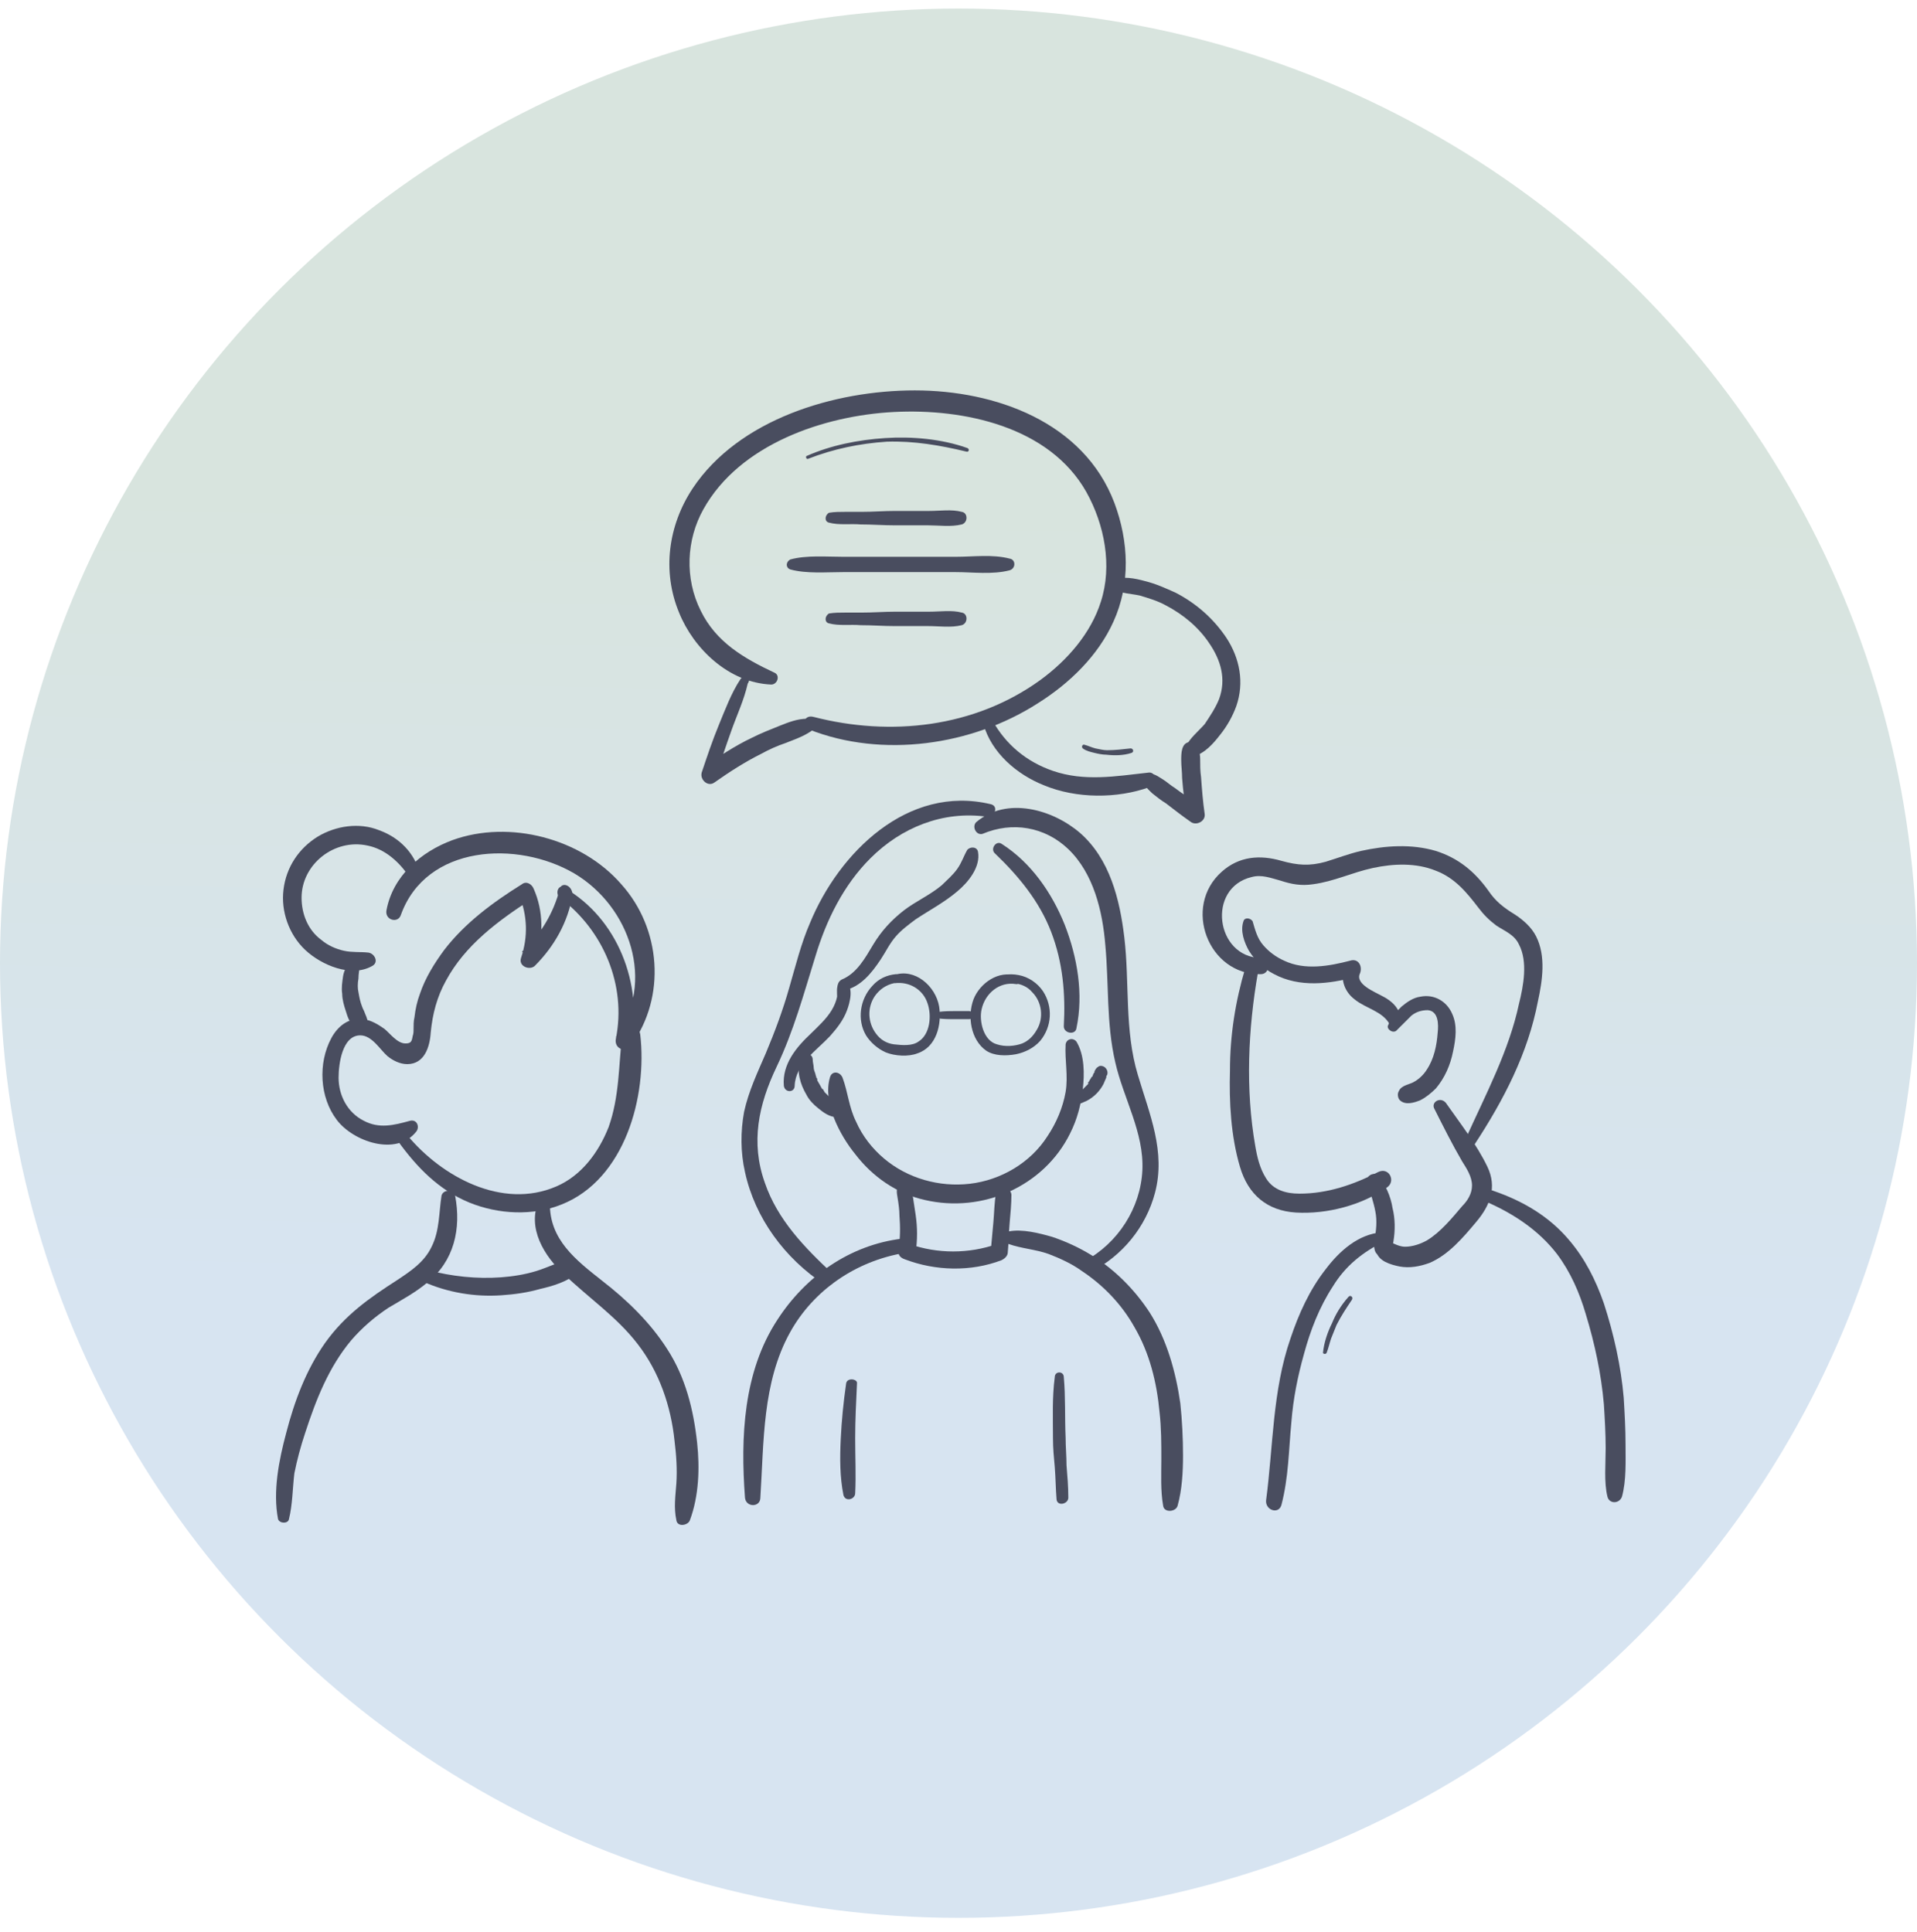 <?xml version="1.0" encoding="UTF-8"?>
<svg xmlns="http://www.w3.org/2000/svg" width="125" height="126" viewBox="0 0 125 126" fill="none">
  <ellipse cx="62.5" cy="62.817" rx="62.5" ry="62.26" fill="url(#paint0_linear_3460_609)"></ellipse>
  <path d="M48.284 44.292C47.695 45.172 47.283 46.287 46.871 47.284C46.459 48.281 46.105 49.337 45.752 50.393C45.634 50.862 46.164 51.332 46.576 51.038C47.577 50.334 48.578 49.689 49.639 49.161C50.169 48.868 50.699 48.633 51.228 48.457C51.817 48.222 52.347 48.047 52.877 47.694C53.231 47.46 53.113 46.873 52.642 46.873C51.994 46.873 51.405 47.108 50.816 47.343C50.227 47.577 49.639 47.812 49.05 48.105C47.931 48.633 46.871 49.337 45.87 50.041C46.164 50.276 46.459 50.452 46.694 50.686C46.989 49.63 47.342 48.633 47.695 47.636C48.048 46.639 48.52 45.641 48.755 44.585C49.05 44.175 48.52 43.94 48.284 44.292Z" fill="#494D5F"></path>
  <path d="M52.76 47.577C57.529 49.454 63.359 48.633 67.658 45.876C69.72 44.585 71.604 42.767 72.605 40.538C73.724 38.074 73.606 35.317 72.664 32.794C70.662 27.515 64.891 25.461 59.65 25.461C54.408 25.461 48.166 27.339 45.163 31.856C43.573 34.261 43.161 37.253 44.279 39.951C45.222 42.298 47.518 44.527 50.286 44.644C50.698 44.644 50.875 44.057 50.522 43.882C48.52 42.943 46.694 41.887 45.693 39.834C44.633 37.722 44.751 35.199 45.87 33.205C48.225 28.981 53.702 27.104 58.295 26.869C62.83 26.635 68.424 27.808 70.838 32.09C72.016 34.202 72.546 36.901 71.781 39.247C71.133 41.3 69.602 43.06 67.835 44.351C63.536 47.46 58.059 48.047 53.054 46.756C52.406 46.58 52.23 47.343 52.76 47.577Z" fill="#494D5F"></path>
  <path d="M64.125 47.225C64.655 49.102 66.304 50.51 68.071 51.214C70.191 52.094 72.841 52.094 74.961 51.332C75.432 51.156 75.432 50.276 74.843 50.393C72.723 50.628 70.721 50.98 68.659 50.276C66.952 49.689 65.597 48.575 64.714 46.991C64.537 46.58 64.007 46.815 64.125 47.225Z" fill="#494D5F"></path>
  <path d="M74.549 50.921C74.607 51.273 74.902 51.508 75.137 51.742C75.432 51.977 75.726 52.212 76.021 52.388C76.551 52.798 77.081 53.209 77.67 53.62C78.023 53.854 78.612 53.561 78.553 53.092C78.435 52.27 78.376 51.508 78.317 50.687C78.258 50.276 78.258 49.924 78.258 49.513C78.258 49.103 78.141 48.34 77.552 48.399C77.022 48.457 77.022 49.161 77.022 49.572C77.022 49.983 77.081 50.335 77.081 50.745C77.14 51.566 77.257 52.388 77.375 53.209C77.67 52.974 77.964 52.798 78.258 52.564C77.728 52.153 77.14 51.801 76.61 51.391C76.315 51.215 76.08 50.98 75.785 50.804C75.491 50.628 75.196 50.393 74.784 50.452C74.725 50.569 74.549 50.745 74.549 50.921Z" fill="#494D5F"></path>
  <path d="M72.664 38.426C73.135 38.719 73.783 38.719 74.313 38.837C74.902 39.013 75.491 39.188 76.021 39.482C77.14 40.068 78.141 40.89 78.847 41.946C79.613 43.06 79.966 44.292 79.495 45.583C79.26 46.169 78.906 46.697 78.553 47.225C78.141 47.695 77.611 48.105 77.316 48.692C77.14 49.044 77.434 49.396 77.787 49.337C78.553 49.161 79.142 48.457 79.554 47.929C80.025 47.343 80.379 46.697 80.614 46.052C81.144 44.527 80.85 42.943 79.966 41.594C79.142 40.362 78.023 39.364 76.668 38.66C76.021 38.367 75.373 38.074 74.666 37.898C74.019 37.722 73.194 37.546 72.546 37.839C72.428 37.957 72.428 38.309 72.664 38.426Z" fill="#494D5F"></path>
  <path d="M54.055 34.085C54.703 34.261 55.468 34.144 56.116 34.202C56.882 34.202 57.588 34.261 58.354 34.261C59.061 34.261 59.767 34.261 60.533 34.261C61.239 34.261 62.005 34.378 62.712 34.202C63.124 34.085 63.124 33.44 62.712 33.381C62.064 33.205 61.298 33.322 60.592 33.322C59.826 33.322 59.12 33.322 58.354 33.322C57.647 33.322 56.941 33.381 56.175 33.381C55.822 33.381 55.468 33.381 55.115 33.381C54.762 33.381 54.408 33.381 54.055 33.44C53.761 33.616 53.761 34.026 54.055 34.085Z" fill="#494D5F"></path>
  <path d="M54.055 40.655C54.703 40.831 55.468 40.714 56.116 40.773C56.882 40.773 57.588 40.831 58.354 40.831C59.061 40.831 59.767 40.831 60.533 40.831C61.239 40.831 62.005 40.949 62.712 40.773C63.124 40.655 63.124 40.01 62.712 39.951C62.064 39.775 61.298 39.893 60.592 39.893C59.826 39.893 59.12 39.893 58.354 39.893C57.647 39.893 56.941 39.951 56.175 39.951C55.822 39.951 55.468 39.951 55.115 39.951C54.762 39.951 54.408 39.951 54.055 40.01C53.761 40.186 53.761 40.596 54.055 40.655Z" fill="#494D5F"></path>
  <path d="M51.523 37.135C52.583 37.429 53.878 37.311 54.997 37.311C56.234 37.311 57.471 37.311 58.648 37.311C59.885 37.311 61.122 37.311 62.3 37.311C63.418 37.311 64.714 37.487 65.833 37.194C66.245 37.077 66.245 36.49 65.833 36.431C64.714 36.138 63.477 36.314 62.3 36.314C61.063 36.314 59.826 36.314 58.648 36.314C57.412 36.314 56.175 36.314 54.997 36.314C53.878 36.314 52.583 36.197 51.523 36.49C51.228 36.666 51.228 37.018 51.523 37.135Z" fill="#494D5F"></path>
  <path d="M52.701 29.92C54.35 29.275 56.057 28.923 57.824 28.805C59.591 28.747 61.298 29.04 63.006 29.451C63.183 29.509 63.242 29.275 63.065 29.216C61.416 28.629 59.473 28.453 57.706 28.571C55.94 28.688 54.173 29.04 52.583 29.744C52.524 29.803 52.583 29.979 52.701 29.92Z" fill="#494D5F"></path>
  <path d="M70.603 48.809C70.838 48.985 71.133 49.044 71.368 49.103C71.604 49.161 71.898 49.22 72.134 49.22C72.664 49.279 73.253 49.279 73.783 49.103C73.96 49.044 73.901 48.809 73.724 48.809C73.194 48.868 72.723 48.927 72.193 48.927C71.957 48.927 71.722 48.868 71.427 48.809C71.192 48.751 70.956 48.633 70.721 48.575C70.603 48.516 70.485 48.692 70.603 48.809Z" fill="#494D5F"></path>
  <path d="M18.839 99.083C19.075 98.144 19.075 97.088 19.193 96.091C19.369 95.211 19.605 94.331 19.899 93.451C20.606 91.281 21.431 89.169 22.903 87.409C23.61 86.588 24.434 85.884 25.317 85.297C26.201 84.769 27.084 84.3 27.849 83.655C29.616 82.247 30.087 80.135 29.675 77.965C29.616 77.554 28.91 77.554 28.792 77.965C28.615 79.079 28.674 80.252 28.144 81.308C27.673 82.305 26.79 82.892 25.906 83.479C24.081 84.652 22.491 85.767 21.195 87.585C19.958 89.345 19.193 91.398 18.663 93.451C18.192 95.211 17.779 97.264 18.133 99.083C18.251 99.376 18.781 99.376 18.839 99.083Z" fill="#494D5F"></path>
  <path d="M35.152 78.258C34.327 80.076 35.505 81.954 36.801 83.127C38.391 84.652 40.216 85.884 41.571 87.644C42.984 89.462 43.749 91.692 43.985 93.979C44.103 94.918 44.162 95.856 44.103 96.737C44.044 97.558 43.926 98.32 44.103 99.142C44.162 99.611 44.868 99.494 44.986 99.142C45.575 97.558 45.634 95.739 45.457 94.097C45.222 91.926 44.692 89.814 43.514 87.996C42.395 86.236 40.864 84.769 39.274 83.537C37.566 82.188 35.8 80.839 35.858 78.434C35.858 78.082 35.328 77.906 35.152 78.258Z" fill="#494D5F"></path>
  <path d="M27.614 83.596C29.204 84.3 30.971 84.593 32.678 84.476C33.562 84.417 34.386 84.3 35.211 84.065C35.976 83.889 37.036 83.596 37.625 83.009C37.919 82.716 37.743 82.071 37.272 82.129C36.506 82.247 35.74 82.657 34.975 82.892C34.209 83.127 33.444 83.244 32.678 83.303C31.088 83.42 29.439 83.244 27.908 82.833C27.496 82.775 27.202 83.42 27.614 83.596Z" fill="#494D5F"></path>
  <path d="M25.965 74.445C27.202 76.146 28.615 77.612 30.617 78.434C32.502 79.196 34.739 79.314 36.624 78.551C40.746 76.909 42.218 71.511 41.747 67.464C41.63 66.701 40.687 66.701 40.569 67.464C40.334 69.517 40.393 71.511 39.686 73.506C39.038 75.149 37.919 76.674 36.271 77.378C32.737 78.903 28.792 76.733 26.554 74.034C26.259 73.799 25.73 74.151 25.965 74.445Z" fill="#494D5F"></path>
  <path d="M36.506 58.547C39.333 60.659 40.864 64.237 40.157 67.757C40.039 68.402 40.805 68.696 41.158 68.168C43.455 65 43.102 60.542 40.511 57.667C37.919 54.675 33.208 53.443 29.498 54.793C27.437 55.555 25.612 57.139 25.2 59.368C25.082 60.014 25.965 60.248 26.142 59.662C27.791 55.086 33.738 54.793 37.448 56.963C41.099 59.134 42.748 64.061 40.157 67.64C40.511 67.757 40.864 67.933 41.158 68.05C41.924 64.179 40.275 59.896 36.801 57.902C36.447 57.608 36.153 58.254 36.506 58.547Z" fill="#494D5F"></path>
  <path d="M27.378 56.963C27.025 55.614 26.024 54.617 24.728 54.148C23.433 53.62 21.902 53.854 20.724 54.558C19.487 55.321 18.663 56.553 18.486 58.019C18.309 59.427 18.839 60.952 19.899 61.95C20.959 62.947 22.903 63.768 24.257 63.006C24.728 62.771 24.434 62.184 24.022 62.126C23.492 62.067 22.962 62.126 22.432 62.008C21.902 61.891 21.372 61.656 20.959 61.304C20.076 60.659 19.664 59.603 19.664 58.547C19.664 56.377 21.784 54.675 23.963 55.145C25.141 55.38 26.083 56.259 26.731 57.257C26.907 57.667 27.496 57.433 27.378 56.963Z" fill="#494D5F"></path>
  <path d="M22.785 62.654C22.608 63.005 22.432 63.299 22.373 63.651C22.314 64.061 22.255 64.413 22.314 64.824C22.314 65.176 22.432 65.587 22.549 65.939C22.667 66.349 22.844 66.819 23.197 67.053C23.492 67.229 23.963 66.995 23.963 66.643C23.963 66.408 23.845 66.232 23.786 66.056C23.727 65.88 23.668 65.821 23.61 65.645C23.492 65.352 23.433 65.059 23.374 64.707C23.315 64.472 23.315 64.12 23.374 63.827C23.374 63.533 23.433 63.181 23.492 62.888C23.492 62.712 23.433 62.536 23.256 62.477C23.079 62.477 22.903 62.536 22.785 62.654Z" fill="#494D5F"></path>
  <path d="M36.506 57.961C36.094 59.544 35.27 60.952 34.033 62.067C34.327 62.243 34.622 62.419 34.916 62.595C35.446 61.07 35.446 59.427 34.798 57.961C34.681 57.667 34.327 57.433 34.033 57.667C32.148 58.841 30.323 60.19 28.968 61.95C28.321 62.83 27.732 63.768 27.378 64.824C27.202 65.293 27.084 65.821 27.025 66.349C26.966 66.584 26.966 66.877 26.966 67.112C26.966 67.288 26.966 67.405 26.907 67.581C26.848 67.933 26.79 68.051 26.436 68.051C25.906 68.051 25.435 67.405 25.082 67.112C24.669 66.819 24.198 66.525 23.668 66.467C22.726 66.349 22.02 66.936 21.607 67.699C20.724 69.341 20.842 71.57 21.961 73.037C23.021 74.445 25.847 75.442 27.143 73.799C27.378 73.506 27.202 72.978 26.731 73.096C25.671 73.389 24.728 73.624 23.727 73.096C22.667 72.568 22.078 71.453 22.078 70.28C22.078 69.4 22.314 67.523 23.492 67.523C24.257 67.523 24.787 68.461 25.258 68.872C25.612 69.165 26.083 69.4 26.554 69.4C27.673 69.4 28.026 68.285 28.085 67.347C28.203 66.115 28.497 65 29.086 63.944C30.323 61.656 32.443 60.072 34.622 58.665C34.386 58.547 34.092 58.43 33.856 58.371C34.386 59.721 34.445 61.07 33.974 62.478C33.797 63.006 34.504 63.299 34.857 63.006C36.153 61.715 37.036 60.131 37.331 58.371C37.331 57.726 36.624 57.491 36.506 57.961Z" fill="#494D5F"></path>
  <path d="M90.095 80.37C88.564 80.487 87.327 81.602 86.444 82.775C85.384 84.124 84.677 85.708 84.147 87.292C82.97 90.694 83.028 94.273 82.557 97.851C82.499 98.496 83.382 98.79 83.558 98.144C84.03 96.326 84.03 94.566 84.206 92.747C84.324 91.222 84.618 89.755 85.031 88.289C85.443 86.764 86.032 85.239 86.915 83.889C87.74 82.54 88.859 81.66 90.272 80.956C90.507 80.78 90.39 80.311 90.095 80.37Z" fill="#494D5F"></path>
  <path d="M97.044 78.434C98.752 79.196 100.342 80.252 101.52 81.777C102.403 82.951 102.992 84.3 103.404 85.708C103.993 87.644 104.405 89.579 104.582 91.574C104.641 92.513 104.7 93.51 104.7 94.448C104.7 95.446 104.582 96.678 104.817 97.616C104.935 98.086 105.583 98.086 105.76 97.616C106.054 96.56 105.995 95.27 105.995 94.214C105.995 93.158 105.936 92.161 105.877 91.163C105.701 89.11 105.23 86.998 104.582 85.004C104.052 83.479 103.345 82.071 102.285 80.839C100.99 79.314 99.282 78.316 97.397 77.671C96.926 77.436 96.573 78.199 97.044 78.434Z" fill="#494D5F"></path>
  <path d="M93.511 72.274C94.1 73.448 94.689 74.621 95.336 75.735C95.631 76.205 95.984 76.733 95.984 77.319C95.984 77.847 95.69 78.317 95.336 78.668C94.689 79.431 93.923 80.37 93.04 80.898C92.627 81.132 92.097 81.308 91.626 81.308C91.096 81.308 90.743 80.956 90.272 80.898C89.919 80.898 89.683 81.25 89.742 81.602C89.86 82.247 90.684 82.482 91.273 82.599C91.921 82.716 92.569 82.599 93.216 82.364C94.453 81.836 95.395 80.722 96.279 79.666C97.162 78.61 97.633 77.437 96.985 76.087C96.279 74.621 95.219 73.272 94.276 71.922C93.923 71.512 93.334 71.864 93.511 72.274Z" fill="#494D5F"></path>
  <path d="M89.153 77.084C89.329 77.73 89.565 78.375 89.683 79.02C89.801 79.607 89.742 80.252 89.624 80.839C89.565 81.249 89.565 81.895 90.095 81.895C90.625 81.895 90.802 81.367 90.861 80.956C90.978 80.252 90.978 79.49 90.802 78.786C90.684 78.023 90.331 77.202 89.801 76.615C89.506 76.439 89.035 76.732 89.153 77.084Z" fill="#494D5F"></path>
  <path d="M81.203 63.123C80.555 65.293 80.202 67.523 80.202 69.811C80.143 71.864 80.261 74.093 80.85 76.087C81.38 77.906 82.616 78.962 84.501 79.079C86.503 79.197 88.8 78.61 90.448 77.437C91.037 77.026 90.566 76.087 89.86 76.439C88.27 77.261 86.562 77.847 84.736 77.847C83.853 77.847 83.028 77.613 82.557 76.85C82.145 76.205 81.969 75.442 81.851 74.738C81.203 71.042 81.38 67.112 82.027 63.416C82.086 62.83 81.321 62.595 81.203 63.123Z" fill="#494D5F"></path>
  <path d="M91.096 67.171C91.273 66.995 91.391 66.877 91.567 66.701C91.744 66.525 91.862 66.408 92.038 66.232C92.333 65.997 92.686 65.88 93.099 65.88C93.805 65.939 93.805 66.819 93.746 67.347C93.687 68.168 93.511 69.048 93.04 69.752C92.863 70.045 92.569 70.338 92.274 70.514C91.921 70.749 91.391 70.749 91.214 71.16C91.096 71.336 91.155 71.629 91.273 71.746C91.626 72.098 92.215 71.922 92.627 71.746C92.981 71.57 93.334 71.277 93.629 70.984C94.217 70.28 94.571 69.459 94.747 68.579C94.924 67.757 95.042 66.877 94.689 66.115C94.335 65.293 93.511 64.824 92.627 65C92.156 65.059 91.744 65.352 91.391 65.645C91.214 65.821 91.037 65.997 90.861 66.232C90.684 66.408 90.625 66.643 90.507 66.877C90.39 67.112 90.861 67.464 91.096 67.171Z" fill="#494D5F"></path>
  <path d="M96.161 74.621C98.045 71.746 99.635 68.696 100.283 65.293C100.577 63.944 100.813 62.36 100.165 61.07C99.871 60.483 99.341 60.014 98.811 59.662C98.045 59.193 97.515 58.782 97.044 58.078C96.161 56.846 95.101 55.966 93.629 55.497C92.039 55.028 90.331 55.145 88.741 55.497C87.975 55.673 87.21 55.966 86.444 56.201C85.384 56.494 84.619 56.435 83.559 56.142C82.145 55.731 80.791 55.849 79.672 56.846C77.081 59.134 78.788 63.592 82.204 63.534C82.852 63.534 82.852 62.536 82.204 62.478C79.26 62.419 78.671 57.902 81.615 57.198C82.263 57.022 82.852 57.257 83.5 57.433C84.206 57.667 84.854 57.785 85.62 57.667C86.974 57.491 88.152 56.905 89.506 56.611C90.861 56.318 92.333 56.259 93.629 56.787C94.865 57.257 95.631 58.195 96.396 59.193C96.75 59.662 97.103 60.014 97.574 60.366C98.104 60.718 98.752 60.952 99.046 61.598C99.635 62.712 99.341 64.296 99.046 65.469C98.399 68.52 96.868 71.394 95.572 74.269C95.454 74.679 95.925 74.973 96.161 74.621Z" fill="#494D5F"></path>
  <path d="M81.085 60.072C80.85 60.718 81.144 61.48 81.438 62.008C81.851 62.654 82.381 63.182 83.087 63.534C84.736 64.413 86.68 64.179 88.387 63.709C88.152 63.416 87.975 63.123 87.74 62.888C87.327 63.709 87.622 64.648 88.329 65.176C89.035 65.763 90.154 65.939 90.625 66.819C90.802 67.171 91.45 67.053 91.391 66.584C91.273 65.763 90.802 65.293 90.095 64.942C89.683 64.707 88.329 64.179 88.682 63.475C88.859 63.006 88.564 62.478 88.034 62.654C86.68 63.006 85.09 63.299 83.735 62.654C83.205 62.419 82.734 62.067 82.381 61.656C81.969 61.187 81.851 60.659 81.674 60.072C81.497 59.838 81.144 59.838 81.085 60.072Z" fill="#494D5F"></path>
  <path d="M58.825 80.78C55.41 81.191 52.524 83.244 50.699 86.06C48.461 89.462 48.284 93.745 48.578 97.675C48.637 98.32 49.58 98.32 49.58 97.675C49.815 94.038 49.697 90.166 51.523 86.881C53.054 84.124 55.822 82.247 58.943 81.719C59.532 81.66 59.414 80.722 58.825 80.78Z" fill="#494D5F"></path>
  <path d="M65.774 81.132C66.598 81.426 67.541 81.484 68.365 81.778C69.131 82.071 69.896 82.423 70.544 82.892C71.957 83.831 73.135 85.063 73.96 86.529C74.961 88.23 75.432 90.166 75.609 92.102C75.726 93.099 75.726 94.155 75.726 95.153C75.726 96.15 75.667 97.206 75.844 98.203C75.903 98.672 76.668 98.614 76.786 98.203C77.081 97.147 77.14 95.974 77.14 94.918C77.14 93.803 77.081 92.63 76.963 91.516C76.668 89.462 76.08 87.35 74.961 85.591C73.96 84.065 72.664 82.775 71.133 81.836C70.367 81.367 69.484 80.956 68.601 80.663C67.776 80.428 66.657 80.135 65.774 80.311C65.303 80.311 65.362 81.015 65.774 81.132Z" fill="#494D5F"></path>
  <path d="M58.648 77.202C58.413 77.495 58.472 77.789 58.531 78.141C58.59 78.493 58.648 78.903 58.648 79.255C58.707 80.018 58.707 80.722 58.59 81.484C58.531 81.778 58.648 82.012 59.002 82.13C61.004 82.892 63.301 82.951 65.303 82.188C65.538 82.071 65.715 81.895 65.715 81.66C65.774 81.015 65.774 80.428 65.833 79.783C65.892 79.138 65.951 78.493 65.951 77.906C65.892 77.378 65.067 77.202 64.95 77.789C64.832 78.434 64.832 79.079 64.773 79.725C64.714 80.37 64.655 81.015 64.596 81.66C64.714 81.484 64.891 81.308 65.008 81.132C63.183 81.778 61.122 81.778 59.296 81.132C59.414 81.308 59.591 81.484 59.709 81.66C59.826 80.839 59.826 80.076 59.709 79.255C59.65 78.844 59.591 78.493 59.532 78.082C59.414 77.73 59.355 77.261 58.943 77.143C58.825 77.143 58.707 77.143 58.648 77.202Z" fill="#494D5F"></path>
  <path d="M69.484 68.109C69.425 69.165 69.661 70.162 69.484 71.218C69.307 72.216 68.895 73.213 68.306 74.093C67.187 75.853 65.244 76.967 63.242 77.202C61.239 77.436 59.178 76.85 57.647 75.559C56.882 74.914 56.234 74.093 55.822 73.154C55.351 72.216 55.292 71.218 54.938 70.28C54.762 69.869 54.232 69.81 54.114 70.28C53.643 71.922 54.762 74.034 55.763 75.266C56.882 76.733 58.472 77.847 60.297 78.258C64.066 79.138 68.071 77.378 69.778 73.917C70.25 72.978 70.485 72.04 70.603 71.042C70.721 70.045 70.721 68.813 70.191 67.933C69.955 67.64 69.543 67.757 69.484 68.109Z" fill="#494D5F"></path>
  <path d="M52.171 69.048C51.935 69.869 52.171 70.691 52.583 71.394C52.76 71.746 53.054 72.04 53.348 72.274C53.702 72.568 54.114 72.861 54.585 72.861C54.997 72.861 55.174 72.333 54.938 72.098C54.821 71.981 54.644 71.864 54.467 71.746C54.408 71.688 54.291 71.629 54.232 71.629C54.173 71.629 54.173 71.57 54.114 71.57C54.055 71.512 54.173 71.629 54.114 71.57C53.996 71.453 53.878 71.336 53.761 71.219C53.761 71.16 53.702 71.16 53.702 71.101C53.702 71.101 53.643 70.984 53.643 71.043C53.702 71.101 53.584 70.984 53.584 70.984C53.584 70.925 53.525 70.925 53.525 70.867C53.466 70.749 53.348 70.573 53.289 70.456C53.231 70.338 53.348 70.514 53.289 70.397C53.289 70.338 53.289 70.338 53.231 70.28C53.231 70.221 53.172 70.104 53.172 70.045C53.113 69.869 53.054 69.752 53.054 69.576C53.054 69.459 52.995 69.283 52.995 69.107C52.995 68.931 52.877 68.755 52.701 68.755C52.406 68.755 52.23 68.872 52.171 69.048Z" fill="#494D5F"></path>
  <path d="M69.955 72.04C70.073 72.04 70.25 72.04 70.426 71.981C70.544 71.922 70.721 71.864 70.838 71.805C71.074 71.688 71.31 71.512 71.486 71.336C71.663 71.16 71.84 70.925 71.957 70.691C72.016 70.573 72.075 70.397 72.134 70.28C72.134 70.221 72.134 70.162 72.193 70.104C72.252 69.928 72.193 69.752 72.075 69.635C71.957 69.517 71.722 69.459 71.604 69.576C71.486 69.635 71.427 69.752 71.368 69.869C71.368 69.928 71.368 69.987 71.31 69.987C71.31 70.045 71.251 70.104 71.251 70.162C71.251 70.221 71.31 70.045 71.251 70.162C71.251 70.162 71.251 70.221 71.192 70.221C71.133 70.338 71.074 70.397 71.015 70.514C71.015 70.514 71.015 70.573 70.956 70.573C70.956 70.573 70.897 70.691 70.956 70.632C71.015 70.573 70.956 70.632 70.956 70.691L70.897 70.749C70.838 70.808 70.721 70.925 70.662 70.984C70.603 71.043 70.721 70.925 70.662 70.984L70.603 71.043C70.544 71.101 70.485 71.101 70.426 71.16C70.367 71.16 70.308 71.219 70.308 71.219C70.308 71.219 70.25 71.219 70.25 71.277C70.308 71.277 70.308 71.219 70.308 71.277H70.25C70.191 71.277 70.073 71.336 70.014 71.394C70.073 71.394 70.132 71.336 70.014 71.394C69.955 71.394 69.955 71.394 69.896 71.453C69.72 71.512 69.602 71.688 69.602 71.864C69.602 71.864 69.778 72.04 69.955 72.04Z" fill="#494D5F"></path>
  <path d="M54.703 64.12C54.526 64.355 54.585 64.707 54.585 65C54.526 65.293 54.408 65.587 54.232 65.88C53.878 66.467 53.348 66.936 52.877 67.405C51.935 68.285 50.993 69.4 51.111 70.808C51.169 71.277 51.817 71.277 51.817 70.808C51.876 69.4 53.231 68.52 54.114 67.581C54.585 67.053 54.997 66.525 55.233 65.88C55.41 65.411 55.704 64.355 55.115 64.003C54.997 63.944 54.821 64.003 54.703 64.12Z" fill="#494D5F"></path>
  <path d="M64.596 52.446C59.178 51.156 54.703 55.614 52.818 60.19C52.23 61.539 51.876 63.005 51.464 64.413C51.052 65.88 50.522 67.288 49.933 68.696C49.403 69.928 48.814 71.16 48.52 72.509C48.284 73.799 48.284 75.149 48.578 76.439C49.226 79.431 51.169 82.071 53.761 83.772C54.173 84.065 54.644 83.42 54.291 83.068C52.465 81.367 50.698 79.548 49.874 77.143C48.932 74.503 49.462 72.04 50.639 69.576C51.758 67.229 52.406 64.824 53.172 62.36C53.878 60.014 54.997 57.726 56.764 55.966C58.766 53.971 61.475 52.857 64.361 53.267C64.891 53.267 65.126 52.563 64.596 52.446Z" fill="#494D5F"></path>
  <path d="M71.133 82.951C73.194 81.895 74.725 80.018 75.314 77.788C76.021 75.09 74.961 72.685 74.195 70.104C73.312 67.171 73.665 64.12 73.312 61.128C73.017 58.664 72.37 56.025 70.426 54.323C68.659 52.798 65.656 51.918 63.654 53.62C63.359 53.913 63.654 54.499 64.066 54.382C66.01 53.561 68.129 53.913 69.661 55.379C71.309 56.963 71.898 59.427 72.075 61.656C72.311 64.179 72.134 66.76 72.723 69.282C73.253 71.629 74.607 73.858 74.49 76.322C74.372 78.786 72.9 81.074 70.721 82.247C70.249 82.54 70.662 83.185 71.133 82.951Z" fill="#494D5F"></path>
  <path d="M55.056 64.59C56.116 64.355 56.823 63.475 57.412 62.595C57.765 62.067 58.001 61.539 58.413 61.07C58.766 60.659 59.237 60.307 59.709 59.955C60.592 59.369 61.593 58.841 62.417 58.137C63.124 57.55 63.949 56.553 63.772 55.556C63.713 55.203 63.242 55.203 63.065 55.438C62.83 55.849 62.712 56.26 62.417 56.67C62.123 57.081 61.77 57.374 61.416 57.726C60.651 58.371 59.709 58.782 58.943 59.369C58.118 60.014 57.471 60.718 56.941 61.598C56.411 62.478 55.881 63.475 54.88 63.886C54.467 64.12 54.585 64.707 55.056 64.59Z" fill="#494D5F"></path>
  <path d="M64.891 55.673C66.422 57.139 67.776 58.782 68.542 60.776C69.307 62.771 69.484 64.824 69.366 66.936C69.366 67.405 70.132 67.523 70.191 67.053C70.662 64.824 70.249 62.419 69.425 60.307C68.601 58.254 67.246 56.259 65.303 55.028C64.95 54.793 64.537 55.38 64.891 55.673Z" fill="#494D5F"></path>
  <path d="M55.174 90.225C54.997 91.457 54.88 92.63 54.821 93.862C54.762 95.094 54.762 96.326 54.997 97.499C55.115 97.969 55.763 97.793 55.763 97.382C55.822 96.209 55.763 95.035 55.763 93.803C55.763 92.63 55.822 91.457 55.881 90.225C55.94 89.932 55.233 89.814 55.174 90.225Z" fill="#494D5F"></path>
  <path d="M68.777 89.815C68.601 91.164 68.66 92.454 68.66 93.804C68.66 94.449 68.719 95.035 68.777 95.681C68.836 96.385 68.836 97.089 68.895 97.793C68.954 98.262 69.661 98.086 69.661 97.675C69.661 96.971 69.602 96.267 69.543 95.564C69.543 94.977 69.484 94.332 69.484 93.745C69.425 92.454 69.484 91.105 69.366 89.815C69.366 89.404 68.777 89.404 68.777 89.815Z" fill="#494D5F"></path>
  <path d="M86.503 88.23C86.621 87.937 86.68 87.644 86.797 87.292C86.915 86.998 87.033 86.705 87.151 86.412C87.445 85.825 87.798 85.297 88.152 84.769C88.27 84.593 88.034 84.417 87.916 84.593C87.445 85.121 87.092 85.708 86.856 86.294C86.562 86.881 86.326 87.585 86.267 88.23C86.267 88.289 86.444 88.348 86.503 88.23Z" fill="#494D5F"></path>
  <path d="M60.003 64.061C59.649 63.651 58.943 63.533 58.413 63.533C57.824 63.592 57.294 63.827 56.882 64.296C56.057 65.176 55.881 66.525 56.469 67.522C56.764 67.992 57.235 68.403 57.765 68.637C58.354 68.872 59.237 68.93 59.826 68.696C61.063 68.285 61.416 66.819 61.239 65.645C61.004 64.296 59.649 63.123 58.295 63.592C58.001 63.651 58.059 64.12 58.354 64.12C59.296 64.003 60.179 64.531 60.474 65.411C60.768 66.232 60.651 67.464 59.885 67.933C59.473 68.227 58.825 68.168 58.295 68.109C57.824 68.05 57.412 67.816 57.117 67.405C56.587 66.701 56.528 65.704 57.058 64.941C57.353 64.531 57.765 64.237 58.295 64.12C58.825 64.003 59.296 64.179 59.767 64.355C60.003 64.413 60.121 64.179 60.003 64.061Z" fill="#494D5F"></path>
  <path d="M64.773 64.355C65.244 64.238 65.597 64.062 66.127 64.12C66.598 64.179 67.011 64.355 67.305 64.707C67.953 65.352 68.071 66.408 67.6 67.171C67.364 67.581 67.07 67.875 66.657 68.051C66.186 68.227 65.538 68.285 65.008 68.109C64.125 67.875 63.831 66.584 64.007 65.822C64.243 64.766 65.185 64.003 66.245 64.179C66.54 64.238 66.598 63.768 66.304 63.651C65.126 63.24 63.889 64.12 63.477 65.176C63.065 66.291 63.301 67.816 64.302 68.52C64.832 68.872 65.597 68.872 66.245 68.755C66.834 68.637 67.423 68.344 67.835 67.875C68.601 66.936 68.659 65.645 68.012 64.648C67.658 64.12 67.07 63.71 66.422 63.592C65.833 63.475 65.008 63.534 64.537 64.062C64.478 64.179 64.537 64.414 64.773 64.355Z" fill="#494D5F"></path>
  <path d="M61.122 66.408C61.475 66.467 61.887 66.467 62.3 66.467C62.476 66.467 62.653 66.467 62.889 66.467C63.006 66.467 63.065 66.467 63.183 66.467C63.301 66.467 63.419 66.408 63.477 66.408C63.713 66.349 63.713 65.997 63.477 65.997C63.36 65.997 63.242 65.939 63.183 65.939C63.124 65.939 63.006 65.939 62.947 65.939C62.771 65.939 62.535 65.939 62.358 65.939C61.946 65.939 61.593 65.939 61.181 65.997C60.945 66.056 60.945 66.349 61.122 66.408Z" fill="#494D5F"></path>
  <defs>
    <linearGradient id="paint0_linear_3460_609" x1="70.125" y1="7.122" x2="67.543" y2="119.485" gradientUnits="userSpaceOnUse">
      <stop offset="0.233" stop-color="#D8E4DE"></stop>
      <stop offset="0.692" stop-color="#D7E4F1"></stop>
    </linearGradient>
  </defs>
</svg>
